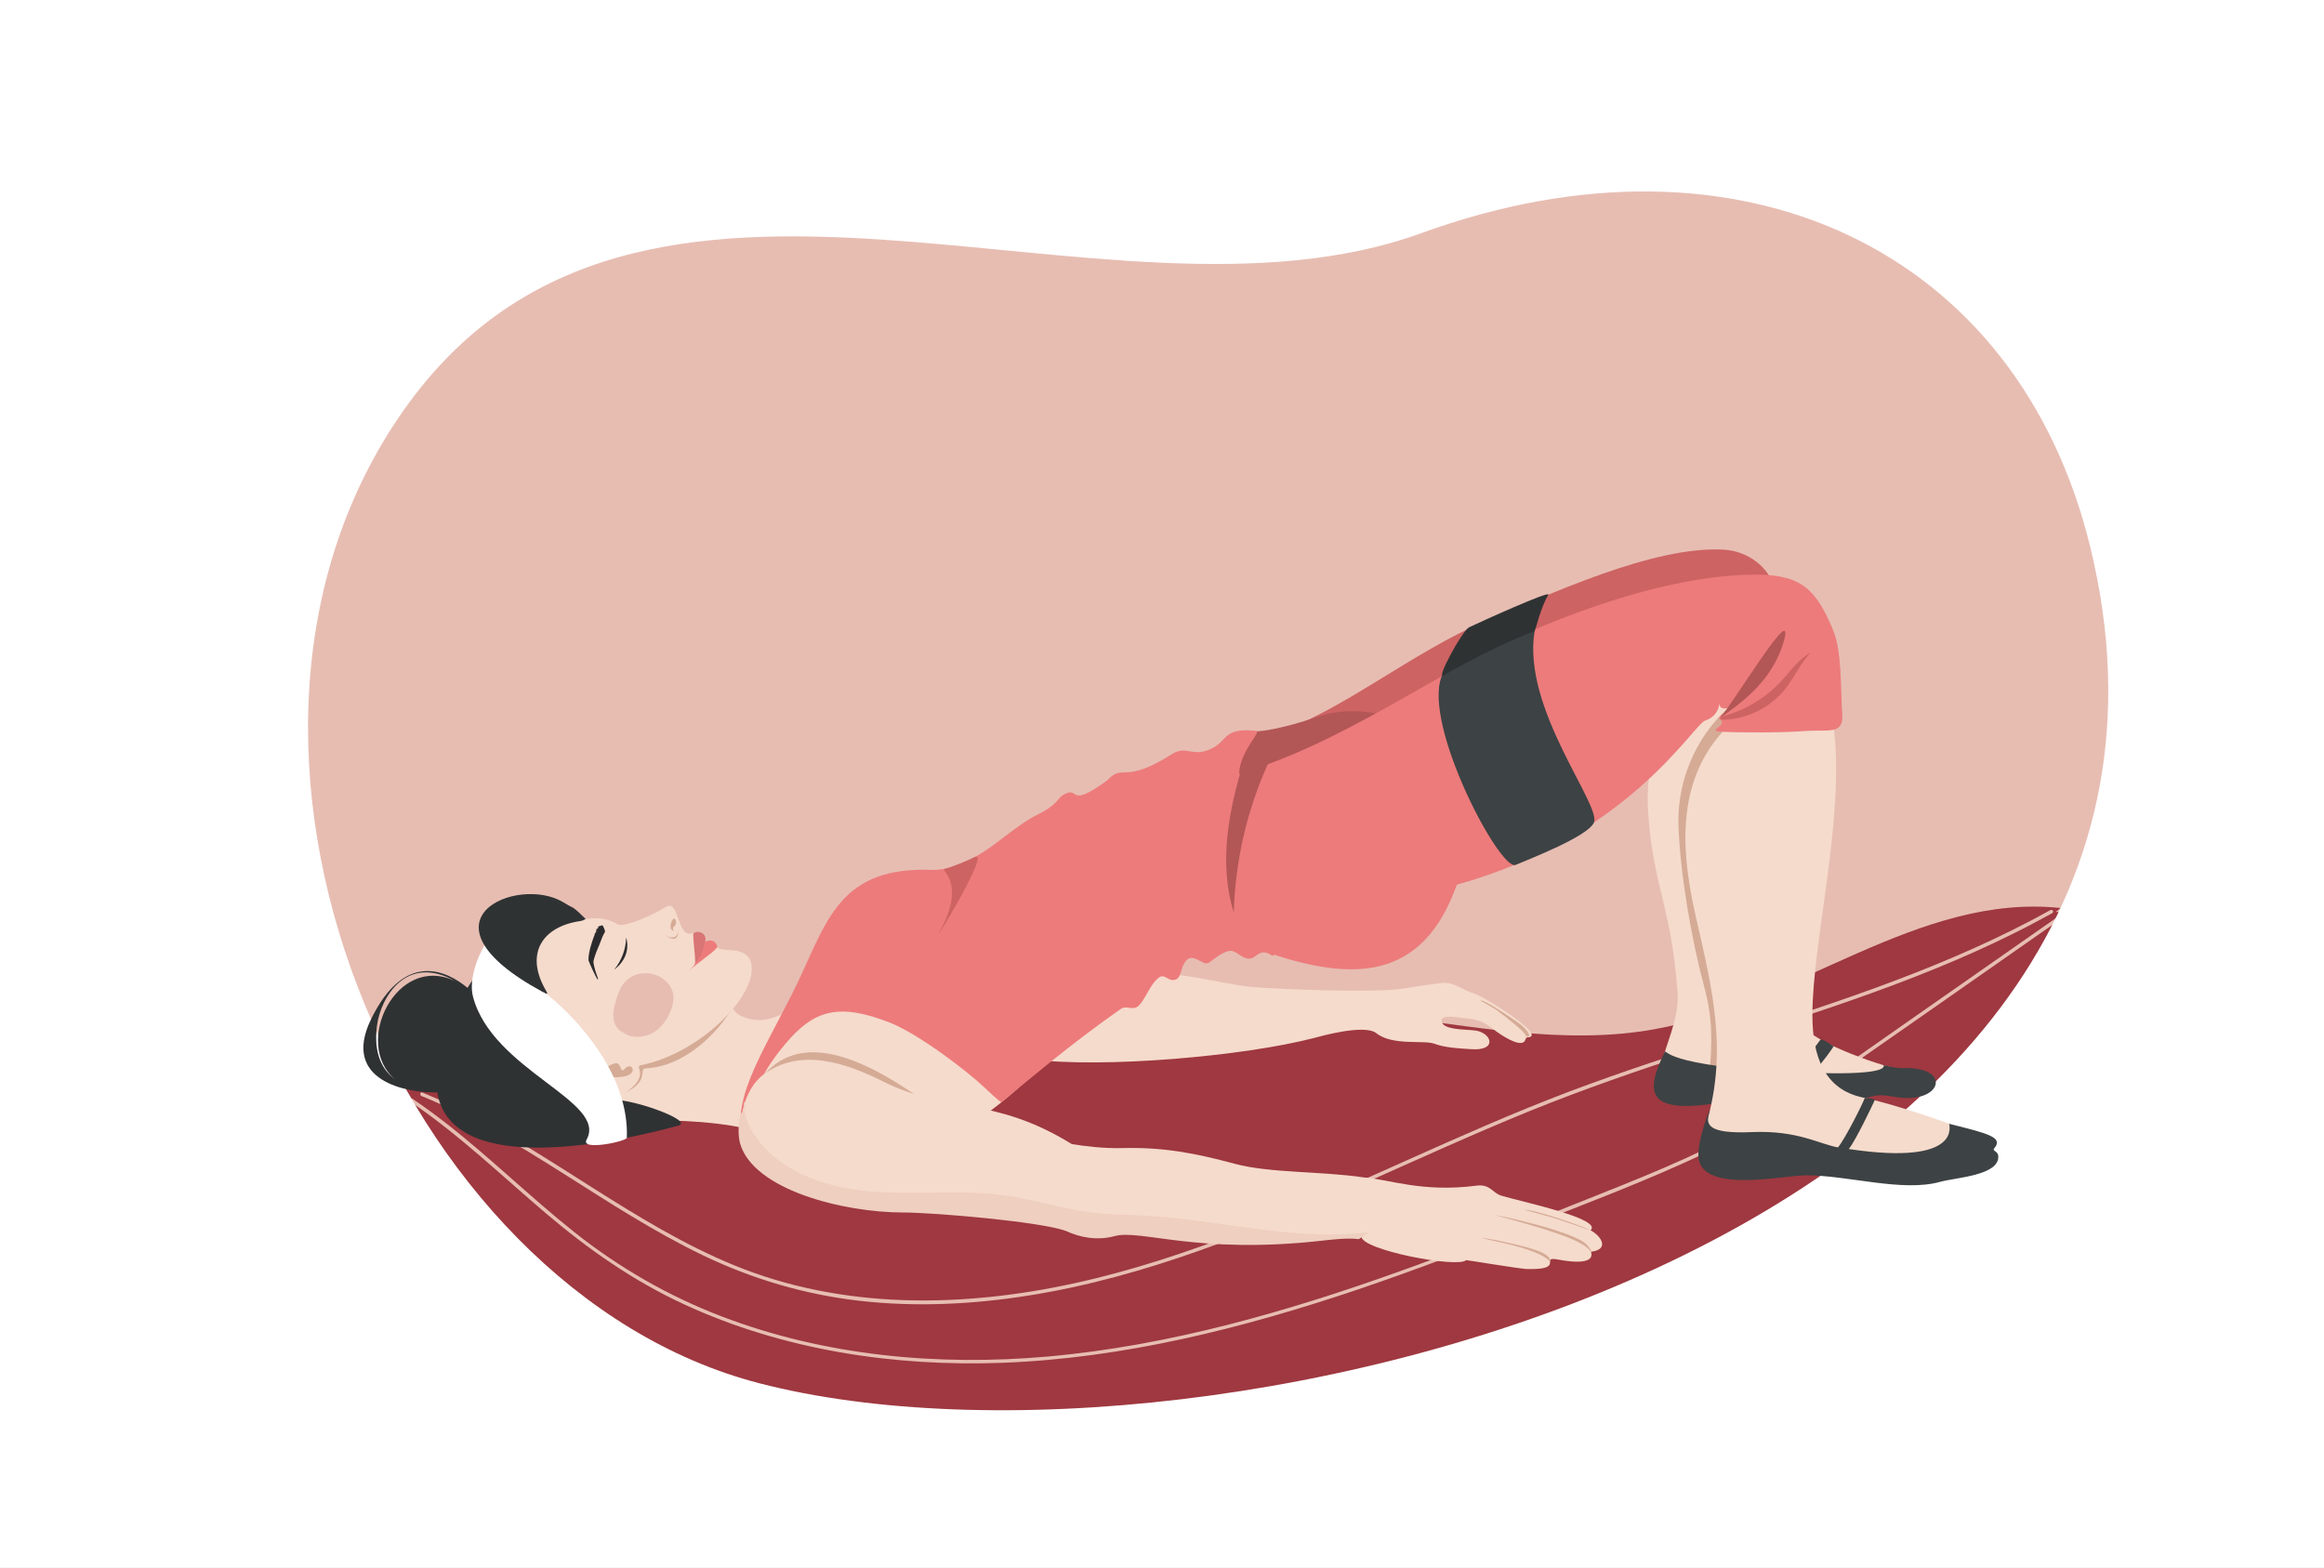 <?xml version="1.0" encoding="utf-8"?>
<!-- Generator: Adobe Illustrator 25.1.0, SVG Export Plug-In . SVG Version: 6.00 Build 0)  -->
<svg version="1.1" id="Layer_1" xmlns="http://www.w3.org/2000/svg" xmlns:xlink="http://www.w3.org/1999/xlink" x="0px" y="0px"
	 viewBox="0 0 1962 1323.9" style="enable-background:new 0 0 1962 1323.9;" xml:space="preserve">
<rect x="0" y="0" width="1962" height="1323.9" fill="#808080" stroke="none"/>
<style type="text/css">
	.st0{fill:#E7BDB2;}
	.st1{fill:#9F3840;}
	.st2{fill:#FFFFFF;}
	.st3{fill-rule:evenodd;clip-rule:evenodd;fill:#F5DBCC;}
	.st4{fill:#D5AB96;}
	.st5{fill:#F8E7CD;}
	.st6{fill-rule:evenodd;clip-rule:evenodd;fill:#CE6363;}
	.st7{fill-rule:evenodd;clip-rule:evenodd;fill:#3D4244;}
	.st8{fill-rule:evenodd;clip-rule:evenodd;fill:#B35656;}
	.st9{fill-rule:evenodd;clip-rule:evenodd;fill:#ED7B7B;}
	.st10{fill-rule:evenodd;clip-rule:evenodd;fill:#D5AB96;}
	.st11{fill-rule:evenodd;clip-rule:evenodd;fill:#2F3233;}
	.st12{fill-rule:evenodd;clip-rule:evenodd;fill:#FFFFFF;}
	.st13{fill-rule:evenodd;clip-rule:evenodd;fill:#D97575;}
	.st14{fill:#2B2B2D;}
	.st15{fill:#EFCFBF;}
	.st16{fill:#B35656;}
</style>
<g>
	<g>
		<rect x="86.3" y="77.8" class="st0" width="1756.7" height="1168.2"/>
	</g>
	<g>
		<path class="st1" d="M1739.7,766.7c-120.1-12.8-223.9,80.7-342.7,102.3c-76.6,13.9-155.1-2.9-232.5-12.3
			c-315.8-38.3-632.4,47.8-950.2,65.4C350.9,1037.1,498,1147.7,671,1198.9c114.7,34,236.2,40.4,356.2,40.4
			c136.5,0,273.6-7.9,407-35.9c77.1-16.2,153.8-39.5,219.6-81.6c78-49.9,137.9-125.8,167.1-211.7c13.1-38.7,17.9-86.9-12.8-114.8
			c-19-17.3-46.6-21.8-72.5-25.4"/>
	</g>
	<g>
		<g>
			<path class="st0" d="M346.7,930.4c41,27.7,76.6,62.2,114.2,94.1c35.8,30.4,73.9,57.1,116.6,76.8c83.6,38.7,177.3,52.8,268.9,49.4
				c102.6-3.9,203-29.2,299.9-61.9c50.2-17,99.8-36,149.1-55.4c48.4-19.1,97.3-37.5,144.2-59.8c46.8-22.3,90-50.8,132.4-80.4
				c44.1-30.7,88.1-61.5,132.1-92.3c11.3-7.9,22.5-15.7,33.8-23.6c1.6-1.1,0.1-3.7-1.5-2.6c-44.3,30.9-88.6,61.9-132.8,92.8
				c-41.9,29.3-83.5,59.3-128.1,84.3c-45.7,25.5-94.6,44.4-143.2,63.8c-48.8,19.5-97.7,38.8-147.1,56.6
				c-97.1,34.9-197.4,64-300.6,73.2c-92.8,8.2-188.3-0.5-275.7-34c-44.9-17.2-86.4-41.1-124-71c-37.5-29.8-71.6-63.5-109.5-92.9
				c-8.8-6.8-17.8-13.4-27.1-19.7C346.6,926.7,345.1,929.3,346.7,930.4L346.7,930.4z"/>
		</g>
	</g>
	<g>
		<g>
			<path class="st0" d="M355.8,925.4c84.8,34.7,155.5,95.1,237.8,134.6c41.6,20,85.8,33,131.6,38.3c47.9,5.5,96.4,3.1,143.8-4.5
				c98.1-15.6,190.4-53.7,280.6-93.8c47-20.9,93.7-42.3,141.4-61.7c45.5-18.5,92-34.5,138.7-49.8c91.7-29.9,184.7-57.6,271.2-100.8
				c10.7-5.3,21.2-10.9,31.7-16.7c1.7-0.9,0.2-3.5-1.5-2.6c-85.1,47.3-178,77.2-270.3,106.9c-45.6,14.7-91.2,29.5-136,46.4
				c-46.2,17.5-91.5,37.6-136.6,57.8c-91,40.7-182.7,82.4-280.5,103.9c-95.2,20.9-196.5,22.4-287.8-15
				c-83.7-34.3-153.6-93.8-234.6-133.1c-9.4-4.6-19-8.8-28.7-12.8C354.8,921.8,354,924.6,355.8,925.4L355.8,925.4z"/>
		</g>
	</g>
	<path class="st2" d="M0,0v1323.9h1962V0H0z M640.8,1167.9c-305.1-79.1-498.9-540.1-299.6-822.1c199.3-282,589.4-51,858.6-148.9
		C1469,99,1704,210.7,1764.9,462.8C1905.1,1043.3,1024.7,1267.5,640.8,1167.9z"/>
	<path class="st3" d="M1430.2,574.4c-29.6,27.7-41.5,71.6-38.8,111.7c4.2,62.6,20.1,80.3,24.9,153.2c2.8,42.8-51.2,97.2,27,86.6
		c16.7-2.3,54.5-13.4,84.9-6c54.3,13.2,33.1-7.3,62.6-2c40.3,7.3,43.8-10.9,19-13.8c-17.5-2-80.2-23.9-88-38.7
		c-32.5-61.8-38.4-153.5-36.2-222.9C1487.1,595,1481.3,560.3,1430.2,574.4L1430.2,574.4z"/>
	<g>
		<path class="st4" d="M1443.1,908.2c2.4-28.3,3-47.8-4.4-75.2c-10.7-39.7-20.3-95.2-21.7-136.3c-1.3-40.2,17.4-80.5,48.7-104.5
			c-12.9,33.9-13.6,71.4-9.4,107.5c4.2,36.1,13,71.5,18.8,107.3c4.6,28.4,5.9,61.3-13.5,81.8"/>
	</g>
	<g>
		<g>
			<path class="st5" d="M1024.6,647.2c0.6,0,0.6-1,0-1C1024,646.2,1024,647.2,1024.6,647.2L1024.6,647.2z"/>
		</g>
	</g>
	<path class="st6" d="M1078.5,617.9c49.5-14.3,116.1-68.7,174.7-93c54.4-22.6,142.3-64.2,202.1-60.8c40.6,2.3,72.4,55.5-0.5,81.9
		c-44.7,16.1-59.4,21.3-105.3,35c-64,19-133.9,46.6-185.3,89.8c-16.8,14.1-8,9.9-31.3-13.9C1129.4,653.2,1078.4,617.9,1078.5,617.9
		L1078.5,617.9z"/>
	<path class="st3" d="M458.2,955c54.9-12.9,162.2-13.1,195.7,6.5c26.7,15.6-5.2-59.2,12-87.3c5.4-8.8,15.3-32.8,15.2-32.7
		c-13.9,11.8-33.6,26.6-55.2,16.4c-16.3-7.7,4.2-20-41.5,5.5C539.5,888.6,458,955.1,458.2,955L458.2,955z"/>
	<path class="st3" d="M633.2,930.1c-1.7-10,18.7-54,27.4-63.3c56.9-61.2,227.4,26.3,198.6,52.2c-81.1,72.8-129.6,53.7-167.2,42.6
		c-20.7-6.1-42.3-8.4-53.4-30C638,930.5,633.2,930.6,633.2,930.1L633.2,930.1z"/>
	<path class="st7" d="M1405.5,888.1c-16.7,34-15,51.5,39.8,44c16.7-2.3,59.6-18.1,90-10.7c54.3,13.2,34.6-0.6,64,4.7
		c40.3,7.3,49.9-25.9,6.9-24.2c-3.7,0.2-9.4-0.8-16.1-2.6c-0.4-0.1,9.1,8.8-59.6,6.6c9.3-10.2,15.6-19.4,17.5-22.4
		c0,0-9.8-7-11.1-5.7c-0.1,0.1-14.5,20.2-22.6,27.5C1404.2,900.3,1406.7,885.6,1405.5,888.1L1405.5,888.1z"/>
	<path class="st8" d="M1192.2,608.9c-14.3-1.4-44.9-15.8-81-3.3c-13.2,4.6-40.2,12.5-53.7,11.9c-7.5-0.3-37.6,55.6,8.6,34
		c20.2-9.4,38.4-18.9,59-27.2C1152.7,613.1,1168.9,612.7,1192.2,608.9L1192.2,608.9z"/>
	<path class="st3" d="M1468.3,604.6c-52.8,43.3-51,106.1-37,167.7c14.5,63.7,28.4,117.3,7.5,182.3c-18.5,57.3,53.6,33.4,76.5,33.3
		c31.9-0.1,68.5,7.9,89,8.4c14.1,0.4,21.4-1,28-2.9c5.4-1.5,12.5-1.7,17.1-3.5c4.9-1.9,13.1-1.5,16.9-3.8c3.9-2.3,6.2-2.7,8.9-5.2
		c3.7-3.3,2.6-4.5,2.3-8c-0.3-4.1-5.5-4.1-3.4-6.3c5.8-5.9,2.6-5.2-28.4-17.7c-3-1.2-46.9-16.8-72.6-22.1c-33.3-6.8-43-35.3-43-69.7
		c0-62.1,27.2-165.3,18.2-241C1543.5,577.1,1483.9,573,1468.3,604.6L1468.3,604.6z"/>
	<path class="st9" d="M1229.9,747c-29.2,82.4-89.1,80.7-157.2,58.2c-0.5-25.7-40.4-147.9-34.3-149.6c94.5-26.1,172.1-87.5,252.3-122
		c57-24.5,129.3-48.4,191.9-48.4c39,0,51.2,13.3,65.3,47.7c7,17.2,6,47.6,7.4,70.8c1,17.2-12.3,12-32.1,13.6
		c-16.2,1.3-52.6,1.5-70.5,0.5c-12.5-0.7,6.2-5.1-0.4-10.1c-4.1-3.1,8.1-8,11.9-11.1c2.6-2.1-12.4,6.2-12.6-2.4
		c0-2.7,0.7,10.2-12,14.2C1429.5,611.7,1374.9,706.8,1229.9,747L1229.9,747z"/>
	<path class="st8" d="M1449.8,608.9c4-6.5,43.5-24.6,55.9-66.6C1517.3,502.9,1462.6,595.8,1449.8,608.9L1449.8,608.9z"/>
	<path class="st10" d="M629.3,932.7c21-46.1,59-69.6,151.9-2.2C793.3,939.2,623.3,945.8,629.3,932.7L629.3,932.7z"/>
	<path class="st3" d="M1183.9,834.8c1.2-0.2,32.6-5.1,35.7-5c8.8,0.2,15.1,6.1,26.3,9.7c7.8,2.6,57.3,33.4,45.4,36.2
		c-3.2,0.7-2.4-0.6-3.7,2.6c-3.3,7.8-22.6-6-26-8.6c-7.5-5.8-12-8.9-25.4-10c-5.7-0.5-18.9-3.4-19.1,1.8c-0.4,8.6,21.1,7.5,28.9,8.7
		c13.4,2.2,18.4,17.2-3.8,15.7c-10.7-0.7-21.5-1.1-31.6-4.7c-8.8-3.2-35.5,2.1-49-9.1c-10.7-7.5-48.3,3.3-51.7,4.2
		c-59.9,15.6-179.2,26-240.5,18c-1.1-0.1,72.7-66.3,91.3-71.1c23.1-6,71.7,7.9,96.3,10.2C1080,835.4,1161.8,838.5,1183.9,834.8
		L1183.9,834.8z"/>
	<path class="st9" d="M628.7,968.3c-13.5-36.9,12.6-74.5,41-131.1c27-53.9,35.4-104,112.4-102.8c6.9,0.1,16.9,2,40.7-10.7
		c18-9.5,34.5-26.6,52.8-35.7c18.2-9,16.8-14,22.2-17c14.6-8,2.7,13,37.1-12.2c13.2-14.6,13.9,3.9,54.2-21.9
		c11.6-7.4,16.4,1.2,29.5-3.1c19.4-6.4,11.1-19.9,42-16.7c5.3,1.1-21.8,24.3-12.6,47c4.7,11.6,38.8,151.2,25.3,142.4
		c-10.7-7-12.5,4-19.8,2.9c-6.8-1-10.3-7.7-16.1-6.4c-8.3,1.8-15.3,9.9-18.2,10.4c-4.3,0.9-11.2-7.7-16.7-3.3
		c-6,4.8-4.5,14.6-9.5,16.8c-6.6,3-9.5-5.8-15.1-1.1c-7.4,6.1-10.8,17.8-16.6,23.4c-5,4.8-9.9-0.9-15.2,2.8
		c-44.1,30.8-78.6,60.8-100.7,78.7c-0.1,0.1-2.1-0.9-14-12.2c-16.2-15.3-56.6-45.8-80.3-55.1c-42.7-16.6-63.8-11.1-88.3,18.3
		C651.1,895.7,627.7,926.1,628.7,968.3L628.7,968.3z"/>
	<path class="st3" d="M904.8,966c10.7,1.7,26,3.8,42.5,3.4c34.9-0.9,61.8,4.3,94.9,13.2c30.1,8.1,73.4,6.2,109.3,11.6l0,0
		c21.1,1.5,49.2,12.9,95.1,6.9c11.6-1.5,13.4,6.3,21,8.5c18,5.4,85.8,19.5,75.2,29.2c9.3,5,16.1,16.2,0.5,18.1
		c-0.7,0.1,7.1,13.1-28.1,6.6c-16.1-3,7.2,9-26.6,8c-5.6-0.2-50.8-7.7-50.9-7.5c-6.2,7-89.2-8.5-88.4-20.2c-10-1.2-25,0.6-32.4,1.4
		c-104.2,11.6-152-9.9-173.9-4c-14.6,3.9-29.3,1.1-40.9-4.2c-20.6-7.9-111.8-15.7-137.3-15.7c-51.3,0-127-19.2-138.1-58.3
		c-3.7-12.8,0-42.5,18-55.8c30.9-22.8,69-10,100.9,6C800.1,940.4,838.1,924.9,904.8,966L904.8,966z"/>
	<path class="st10" d="M1308.6,1065.1c1.7-8.5-27.2-13.8-38.8-16.5c-11.6-2.7-31.6-5.7-4.5,0.1
		C1308.3,1057.9,1308.3,1066.5,1308.6,1065.1L1308.6,1065.1z M1287.1,1021.5c-1.3,0,10.5,2.6,24.5,6.9c14.9,4.6,32.2,11.1,31.7,10.8
		C1337,1035.5,1296.9,1021.5,1287.1,1021.5L1287.1,1021.5z M1263.6,1026.3c-7.8-2.2,62.4,12.3,75.2,23.9c1.8,1.7,5.4,5.8,4.4,7
		c0,0-1.2-3-8.6-7.2C1319.2,1041.2,1283.4,1032,1263.6,1026.3L1263.6,1026.3z"/>
	<path class="st10" d="M1249.9,844.9c0.4,0.5,11.9,6.3,16.3,10c4.9,4,19.3,14.3,21.9,19.4c1.2,2.2,7.2,1.1-3.2-8.3
		C1281.9,863.3,1252.2,843,1249.9,844.9L1249.9,844.9z"/>
	<path class="st10" d="M627.8,813.8c-6-11.9-192.5-7.9-195.1-5.1c-25.7,27.7,25.6,64.1,64.9,89.9c2.1,1.4-8.2,2.5-8.6,12.9
		c-0.7,18.9,7.9,22.9,24.6,16.2c39.2-11.1,24.4-25.3,31.3-25.6C595.1,900.1,637.1,834.2,627.8,813.8L627.8,813.8z"/>
	<path class="st3" d="M633.3,810.6c-6.6-13.4-27-4.4-29.5-12.9c-0.3-0.9-7.1-0.6-8.7-1.2c-6.8-2.4,0-10.4-9.5-8.7
		c-0.5,0.1-1.1,0.2-1.8,0.4c-12.7,3.1-10.2-30.7-22.4-22c-6.6,4.7-34.3,17.4-39.8,14.3c-9.1-5.3-17.6-6.3-30.1-4
		c-41.7,7.7-48.9,23.4-58.2,33.4c-25.7,27.6,21.4,55.2,60.7,81.1c2.1,1.4-8.4,5.4-7.9,18.4c0.7,18.9,21.6,22.5,38.2,15.7
		c27.1-16.8,10.1-24.4,16.8-25.7C593,889.1,643.7,836.3,633.3,810.6L633.3,810.6z"/>
	<path class="st10" d="M519,897.9c-14.3,4.1-11.1,14.7,8.4,10.9c11.8-2.3,5.8-13.1-0.1-6.2C523.3,907.2,525,896.3,519,897.9
		L519,897.9z"/>
	<path class="st11" d="M333.6,911.4c-10.7-7.9-18.5-21.6-15.3-45.6c3.2-24,25-60.8,66.3-37.2C334.7,804.1,297.3,881.7,333.6,911.4
		L333.6,911.4z M366.7,922.4c0.8,0,1.7,0.1,2.5,0.1c12.3,73.1,153.7,41.6,203.5,27.9c14.6-4-45.3-25.3-59.2-21.3
		c-27.6,7.9-85.5-122.9-58.7-138.3c14.3-8.2-27.7-8.9-60.1,43.3c-16.7-13.8-52.8-32.8-81.7,27C288.1,913.1,344.3,922.6,366.7,922.4
		L366.7,922.4z"/>
	<path class="st12" d="M447.9,788.9c-6.6,28.2,2.3,41,16.6,52.9c22.8,19,66.7,65.3,64.7,118.9c-0.1,3-39.5,11.4-34,1.6
		c18.2-32.5-79.5-58.3-95.9-120.8C391.4,811.3,434,748.4,447.9,788.9L447.9,788.9z"/>
	<path class="st10" d="M572.6,785.6c0.1,8.7-4.9,9.4-13.2,2.2C565.9,793.6,572.2,792.7,572.6,785.6L572.6,785.6z"/>
	<path class="st10" d="M569,786.4c-0.4-0.4-2.8-1-2.9-3.8c-0.1-4.1,3-9.7,4.3-5.6c0.9,2.7,0,4.4-2.1,6.1
		C567.8,784.5,568.6,785.7,569,786.4L569,786.4z"/>
	<path class="st13" d="M595.6,794c1-8.1-10.2-8.7-10.4-4.9c0.1,6.6,1.6,15.9,1.7,23.3c-0.6,3-0.7,2.2-3.9,5.4
		C595,807.5,594.6,799,595.6,794L595.6,794z"/>
	<path class="st9" d="M595.3,795.2c5.8-2.8,9,0.2,10.2,3.6c1.2,2.7-13.7,11.5-24.7,21.8C591.7,811,594.6,799.1,595.3,795.2
		L595.3,795.2z"/>
	<path class="st11" d="M484.1,766.6c-2.3-1.1-5.3-2.7-9-5c-38.4-22.8-128.5,15.4-17.2,75.8c5.9,3.2,4.5,1.8,1.8-3.2
		c-16.1-29.7-1.5-51.9,30.2-56.5c1.8-0.3,3.3-0.9,4.5-1.8C491,772.7,487.8,769.3,484.1,766.6z"/>
	<path class="st7" d="M1434.4,980.3c7.6,26.8,71.4,12.1,90.4,12.1c35-0.1,81.3,14.4,113.1,5.5c13.3-3.7,50.5-5.3,49.1-22
		c-0.4-4.1-5.4-4-3.4-6.3c7.8-9.2-4.3-12.3-38-20.7c-0.6-0.2,13.1,35.9-84.8,21.3c6.2-7.8,20-37.1,21.9-41.2c0.7-1.4-8.4-2-8.4-2
		c-1.3,4.2-16.4,34.3-22.6,41.8c-15.4-2.6-34.1-14.6-72.7-12.9c-37.9,1.6-39-6.5-36-16.7C1446.5,927.7,1430.6,967,1434.4,980.3
		L1434.4,980.3z"/>
	<path class="st6" d="M793.8,785.7c-10.1,18.5,44.2-69.8,28.9-61.9c-3.4,1.8-21.2,9.2-25.4,9.9C793.1,734.3,816.2,744.6,793.8,785.7
		L793.8,785.7z"/>
	<path class="st7" d="M1217.1,571.1c-16.2,41.1,49.4,164.7,62.4,159.2c11.3-4.8,61.5-24.2,66.2-35.9c6-15.2-61.1-96.5-50.1-161.6
		C1297.7,520.5,1222,558.9,1217.1,571.1L1217.1,571.1z"/>
	<path class="st11" d="M1240.2,529.7c-5.6,2.7-28.5,44.7-21.5,40.6c43.4-25.2,77-37.5,77-37.5c1-2.4,5.1-19.9,11.4-30.6
		C1309.4,498.1,1249.5,525.2,1240.2,529.7L1240.2,529.7z"/>
	<g>
		<path class="st0" d="M525.9,871.6c-4.5-1.7-7.2-6.4-7.9-11.2c-0.7-4.8,0.4-9.7,1.7-14.5c1.9-6.9,4.4-13.9,9.7-18.6
			c5.6-5,13.7-6.5,20.9-5c9,1.9,17.3,9.1,18.2,18.4c0.4,4-0.5,8-1.9,11.8c-2.9,8.1-8.3,15.7-15.8,19.8S532.4,876.9,525.9,871.6"/>
	</g>
	<path class="st14" d="M504.7,782.9c0.2,0,0.4,0,0.6,0c0.2,0,0.3,0.2,0.1,0.3c-0.8,0.5-1.7,1.3-2.3,1.8c-0.1,0.1,0,0.3,0.2,0.3
		c0.2-0.1,0.3-0.1,0.5-0.2c0.2-0.1,0.4,0.2,0.2,0.3c-0.4,0.3-0.8,0.5-1,0.7c-0.2,0.1,0,0.3,0.2,0.3l0,0c0.2,0,0.3,0.1,0.2,0.2
		c-0.4,0.6-1.4,1.9-1.7,2.4l0.5-0.2c0,0-0.6,1.3-1,2.5c-0.4,1.2-4.6,12.2-4.4,19.5c0,0,0,0,0,0c0.3,1.5,6.9,15.8,7.7,16.1
		s0.3-1.2-1-4.5c-1.2-3.3-2.6-8.7-2.5-10.6c0.2-1.9,2.4-8.2,3.7-11s4-10.4,4.7-11.5c0.7-1.1,1.4-2.5,1.4-3c0-0.5-0.9-2.8-1.4-3.7
		c-0.4-0.9-0.6-1.3-1-1.3c-0.3,0-2.5,0.6-3.8,1.3C504.4,782.7,504.5,782.9,504.7,782.9z"/>
	<g>
		<path class="st14" d="M519,818.4c4-3.1,7.3-7.2,9.1-11.9c1.8-4.7,2-10.1,0.5-14.9c-0.2,9.8-3.8,19.5-10.1,27.1"/>
	</g>
	<g>
		<path class="st6" d="M1453.2,605.1c19.4-4.9,37.2-15.5,50.8-30.2c7.7-8.4,14.4-18.3,24.5-23.7c-8.5,8.9-13.6,20.7-21.2,30.4
			c-13,16.4-33.8,26.4-54.7,26.1"/>
	</g>
	<g>
		<g>
			<path class="st15" d="M628.2,930.1c-0.1,0.2-0.2,0.4-0.2,0.6c-0.1,2.1,0.1,4.1,0.4,6.1c0.4-0.6,0.9-1.1,1.3-1.7L628.2,930.1z"/>
		</g>
		<g>
			<path class="st15" d="M965.9,1026.4c-15-0.8-30-0.8-44.9-2.7c-23.7-2.9-46.6-10.5-70.2-14c-37.1-5.5-75-0.7-112.5-3.4
				c-37.4-2.7-77.1-14.7-99.3-45c-5.3-7.3-9.5-15.7-10.7-24.5c-1.1,1.5-2.2,2.9-3.4,4.4c-1.9,9.5-1.7,18.6-0.1,24.3
				c11.2,39.1,86.8,58.3,138.1,58.3c25.5,0,116.8,7.8,137.3,15.7c11.6,5.4,26.3,8.2,40.9,4.2c21.9-5.9,69.7,15.6,173.9,4
				c7.3-0.8,22.2-2.7,32.2-1.4c2.9-1.9,5.7-3.8,8.5-5.8C1092.6,1048.2,1029.5,1029.9,965.9,1026.4z"/>
		</g>
	</g>
	<g>
		<path class="st16" d="M1050,642.7c-12.7,41.4-21.4,86.3-8.4,127.6c1.2-43.3,11.2-86.3,29-125.7"/>
	</g>
</g>
</svg>
